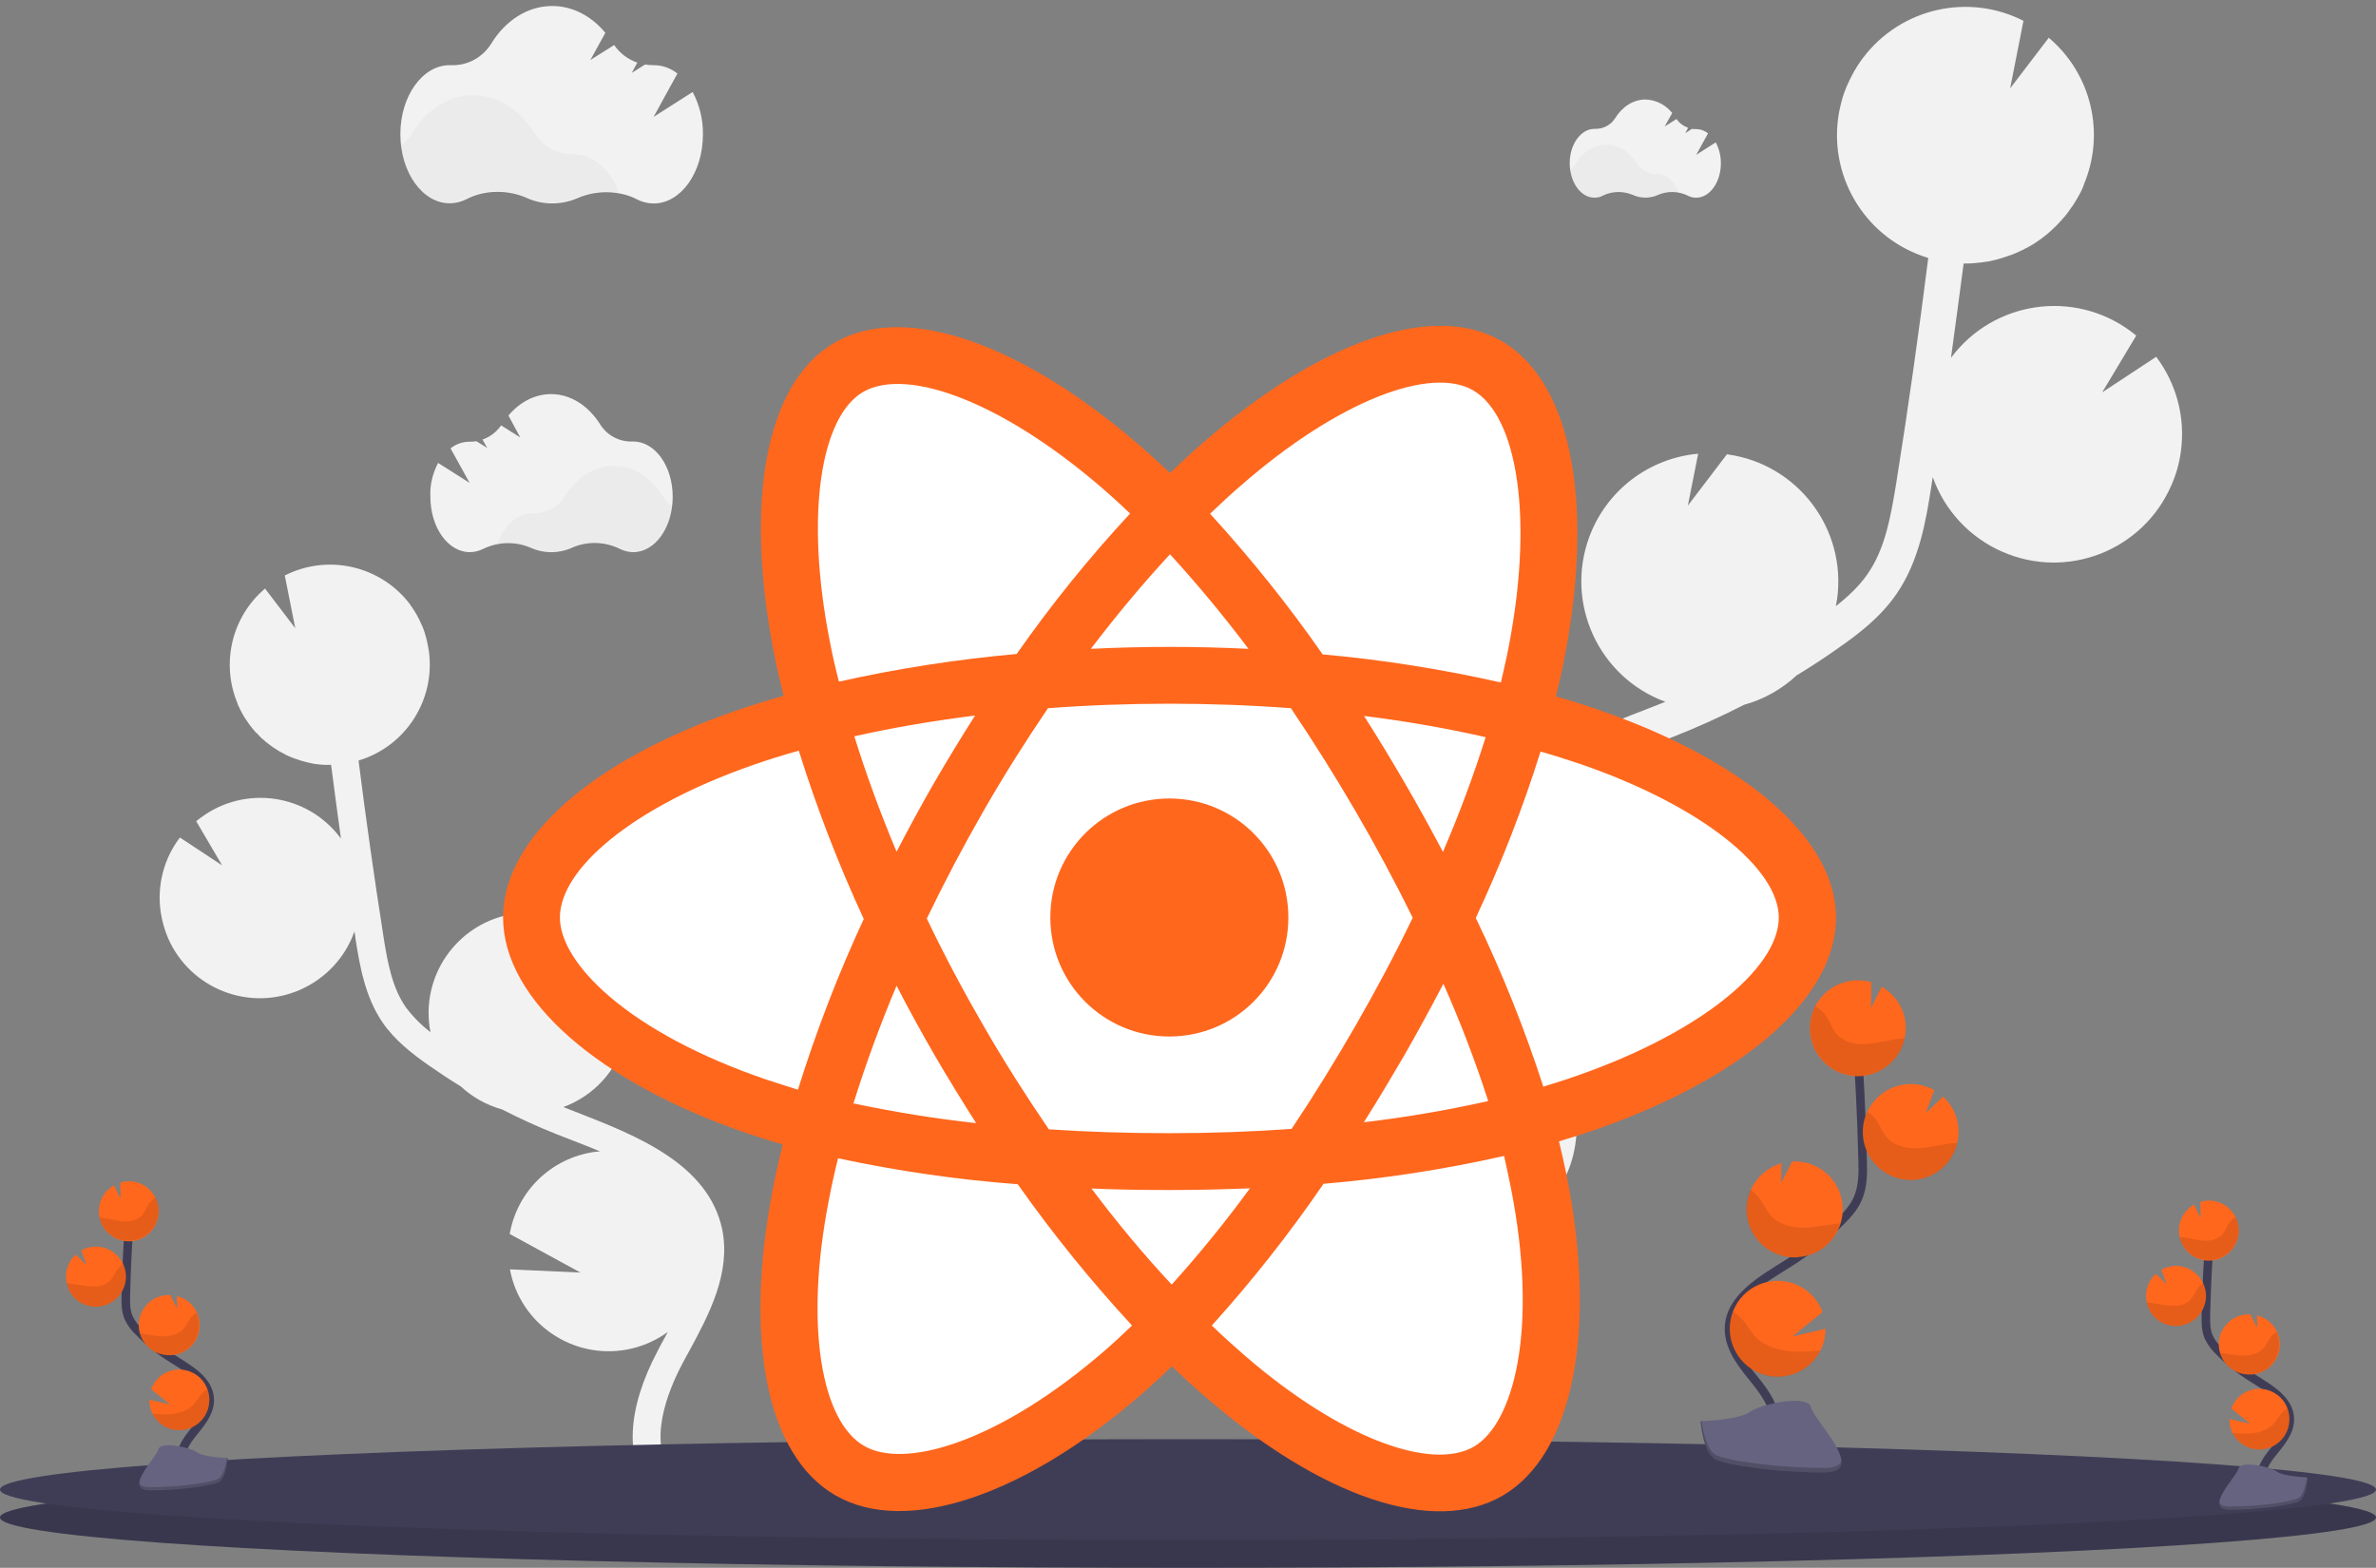 <?xml version="1.0" encoding="utf-8"?>
<!-- Generator: Adobe Illustrator 26.0.2, SVG Export Plug-In . SVG Version: 6.00 Build 0)  -->
<svg version="1.1" id="Layer_1" xmlns="http://www.w3.org/2000/svg" xmlns:xlink="http://www.w3.org/1999/xlink" x="0px" y="0px"
	 viewBox="0 0 1108 731.2" style="enable-background:new 0 0 1108 731.2;" xml:space="preserve">
<rect x="0" y="0" width="1108" height="731.2" fill="#808080" stroke="none"/>
<style type="text/css">
	.st0{fill:#F2F2F2;}
	.st1{fill:#3F3D56;}
	.st2{opacity:0.1;enable-background:new    ;}
	.st3{fill:none;stroke:#3F3D56;stroke-width:4;stroke-miterlimit:10;}
	.st4{fill:#FF671D;}
	.st5{fill:#656380;}
	.st6{opacity:0.2;enable-background:new    ;}
	.st7{fill:#FFFFFF;}
	.st8{opacity:3.000000e-02;enable-background:new    ;}
</style>
<path class="st0" d="M767.7,330.8l6.9-2.7c0.7-0.3,1.3-0.5,2-0.8c-31-11.4-46.9-45.8-35.5-76.8c8-21.7,27.7-36.8,50.8-38.9
	l-4.8,24.2l18.2-23.9h0.2c32.8,4.5,55.7,34.7,51.2,67.5c-0.2,1.1-0.4,2.2-0.6,3.3c5.6-4.4,10.9-9.3,14.8-15
	c8-11.5,10.7-25.8,13.5-43.2c5.5-34.5,10.4-69.3,14.8-104.2c-28.2-8.5-46-36.2-42-65.4c0.2-1.8,0.6-3.6,1-5.3
	c0.1-0.4,0.2-0.9,0.3-1.3c0.4-1.7,0.9-3.4,1.5-5c0.1-0.3,0.2-0.5,0.3-0.8c0.5-1.4,1-2.7,1.7-4c0.2-0.5,0.4-1,0.7-1.5
	c0.7-1.4,1.4-2.8,2.2-4.2c0.3-0.4,0.6-0.9,0.8-1.3c0.6-1,1.3-2,1.9-2.9c0.4-0.5,0.7-1,1.1-1.5l0.3-0.4l0,0
	c17.5-22.9,48.9-30.1,74.6-17l-6.2,31.5l18-23.6c19.9,16.8,26.5,44.6,16.3,68.6h0.1c-0.2,0.4-0.4,0.8-0.5,1.2
	c-0.3,0.7-0.7,1.5-1,2.2c-0.5,0.9-1,1.8-1.5,2.7c-0.4,0.7-0.8,1.4-1.2,2c-0.6,1-1.2,1.9-1.9,2.8c-0.4,0.5-0.7,1.1-1.1,1.6
	c-1,1.4-2.1,2.7-3.3,4c-0.4,0.4-0.8,0.9-1.2,1.3c-0.8,0.9-1.6,1.7-2.5,2.5c-0.5,0.5-1.1,1-1.6,1.5c-0.8,0.7-1.6,1.4-2.4,2
	c-0.6,0.5-1.2,0.9-1.8,1.4c-0.9,0.6-1.8,1.2-2.6,1.8c-0.6,0.4-1.2,0.8-1.8,1.1c-1,0.6-2,1.2-3.1,1.7c-0.5,0.3-1,0.6-1.6,0.8
	c-1.6,0.8-3.2,1.5-4.8,2.1c-0.3,0.1-0.6,0.2-1,0.3c-1.4,0.5-2.8,1-4.2,1.4c-0.6,0.2-1.2,0.3-1.8,0.5c-1.2,0.3-2.3,0.5-3.5,0.8
	c-0.7,0.1-1.4,0.2-2.1,0.3c-1.2,0.2-2.3,0.3-3.5,0.4c-0.7,0.1-1.4,0.1-2.1,0.2c-1.3,0.1-2.5,0.1-3.8,0.1c-0.1,0-0.2,0-0.2,0
	c-1.9,14.7-3.9,29.3-5.9,44c19.7-26.5,57.1-32.1,83.7-12.5c0.9,0.7,1.8,1.4,2.7,2.1L980.3,183l25.2-16.6
	c9.5,12.6,13.7,28.5,11.5,44.2c-0.7,5.5-2.3,10.9-4.5,15.9c-13.3,30.3-48.5,44.1-78.8,30.8c-15.1-6.6-26.9-19.2-32.4-34.8
	c-0.2,1.5-0.5,3-0.7,4.5c-2.4,15.4-5.5,34.5-16.2,50c-7.3,10.6-17.3,18.4-27.1,25.2c-6.3,4.5-12.8,8.7-19.5,12.8
	c-7,6.5-15.4,11.2-24.5,13.7c-10.7,5.5-21.6,10.4-32.7,14.8l-7,2.7c-6.2,2.4-12.7,4.9-19,7.6c1,0.1,2,0.2,3,0.3
	c25.8,3.5,46.4,23.4,50.9,49l-42.3,23.1l42.2-1.9c-1.7,9.4-5.6,18.2-11.4,25.7c-19.8,25.7-56.5,30.9-82.7,11.7l2.1,3.9
	c1.4,2.6,2.8,5.2,4.1,7.7c18.3,34.7,19.7,64.7,3.8,84.5l-13-10.5c15.5-19.2,3.2-49.8-5.5-66.3c-1.3-2.5-2.7-5-4-7.6
	c-11.8-21.8-25.1-46.6-19.8-72.9C690,361.1,733,344.3,767.7,330.8z"/>
<path class="st0" d="M269.6,519l-5.4-2.1c-0.5-0.2-1-0.4-1.5-0.6c24.2-8.9,36.6-35.8,27.7-60c-6.2-16.9-21.7-28.7-39.6-30.4
	l3.8,18.9l-14.2-18.7h-0.1c-25.6,3.5-43.5,27.1-40,52.7c0,0,0,0,0,0c0.1,0.9,0.3,1.7,0.5,2.6c-4.4-3.3-8.3-7.3-11.6-11.7
	c-6.2-9-8.4-20.1-10.5-33.7c-4.2-26.9-8.1-54.2-11.5-81.3c22-6.6,35.9-28.3,32.8-51c-0.2-1.4-0.5-2.8-0.8-4.2l-0.2-1
	c-0.3-1.3-0.7-2.6-1.1-3.9c-0.1-0.2-0.2-0.4-0.2-0.6c-0.4-1.1-0.8-2.1-1.3-3.1c-0.2-0.4-0.4-0.8-0.5-1.1c-0.5-1.1-1.1-2.2-1.7-3.3
	c-0.2-0.4-0.4-0.7-0.6-1c-0.5-0.8-1-1.5-1.5-2.3c-0.3-0.4-0.6-0.8-0.8-1.2l-0.2-0.3l0,0c-13.7-17.9-38.2-23.5-58.3-13.3l4.9,24.6
	l-14.1-18.5c-15.5,13.1-20.7,34.9-12.8,53.6h-0.1c0.1,0.3,0.3,0.6,0.4,0.9c0.3,0.6,0.5,1.1,0.8,1.7c0.4,0.7,0.7,1.4,1.1,2.1
	c0.3,0.5,0.6,1.1,0.9,1.6c0.5,0.8,1,1.5,1.5,2.2c0.3,0.4,0.6,0.9,0.9,1.3c0.8,1.1,1.6,2.1,2.5,3.1c0.3,0.4,0.6,0.7,1,1
	c0.6,0.7,1.3,1.3,1.9,2c0.4,0.4,0.9,0.8,1.3,1.1c0.6,0.6,1.2,1.1,1.9,1.6c0.5,0.4,0.9,0.7,1.4,1.1c0.7,0.5,1.4,1,2.1,1.4
	c0.5,0.3,0.9,0.6,1.4,0.9c0.8,0.5,1.6,0.9,2.4,1.3c0.4,0.2,0.8,0.5,1.2,0.7c1.2,0.6,2.5,1.1,3.8,1.6c0.2,0.1,0.5,0.2,0.7,0.2
	c1.1,0.4,2.2,0.8,3.3,1.1c0.5,0.1,1,0.2,1.4,0.4c0.9,0.2,1.8,0.4,2.7,0.6l1.6,0.3c0.9,0.1,1.8,0.2,2.7,0.3c0.5,0,1.1,0.1,1.6,0.1
	c1,0,2,0.1,3,0h0.2c1.5,11.5,3,23,4.6,34.4c-15.3-20.8-44.6-25.2-65.3-9.8c-0.7,0.5-1.5,1.1-2.2,1.7l12.1,20.6l-19.7-13
	c-7.5,9.8-10.7,22.3-9,34.5c0.6,4.3,1.8,8.5,3.5,12.5c10.4,23.6,37.9,34.4,61.6,24c11.8-5.2,21-15,25.3-27.2
	c0.2,1.2,0.4,2.3,0.5,3.5c1.9,12,4.3,26.9,12.7,39.1c5.7,8.2,13.5,14.3,21.2,19.7c5,3.5,10,6.8,15.2,10c5.4,5,12,8.7,19.2,10.7
	c8.3,4.3,16.8,8.1,25.5,11.6l5.4,2.1c4.9,1.9,9.9,3.8,14.8,5.9c-0.8,0.1-1.6,0.1-2.4,0.2c-20.2,2.8-36.2,18.2-39.7,38.3l33,18
	l-32.9-1.5c4.7,25.4,29.2,42.1,54.6,37.4c6.9-1.3,13.4-4.1,19-8.2c-0.5,1-1.1,2-1.6,3c-1.1,2-2.2,4-3.2,6
	c-14.3,27.1-15.4,50.6-2.9,66l10.1-8.2c-12.1-15-2.5-38.9,4.3-51.8c1-2,2.1-3.9,3.2-5.9c9.2-17,19.6-36.4,15.5-56.9
	C330.3,542.7,296.6,529.6,269.6,519z"/>
<ellipse class="st1" cx="554" cy="707.7" rx="554" ry="23.5"/>
<ellipse class="st2" cx="554" cy="707.7" rx="554" ry="23.5"/>
<ellipse class="st1" cx="554" cy="694.7" rx="554" ry="23.5"/>
<path class="st3" d="M85,686.3c-3-5.5,0.4-12.3,4.3-17.2c3.9-4.9,8.6-10,8.5-16.3c-0.1-9-9.7-14.3-17.3-19.1
	c-5.7-3.5-10.9-7.7-15.6-12.5c-2-1.8-3.6-4-4.8-6.4c-1.6-3.5-1.5-7.5-1.4-11.4c0.3-12.8,1-25.7,1.9-38.5"/>
<path class="st4" d="M46.1,564.3c0.2-4.8,2.9-9.1,7-11.5l3.1,6.2l-0.1-7.5c1.5-0.4,3.1-0.6,4.6-0.6c7.7,0.4,13.7,6.9,13.3,14.7
	s-6.9,13.7-14.7,13.3C51.7,578.5,45.8,572,46.1,564.3z"/>
<path class="st4" d="M71.1,659.3c3.5,6.9,11.9,9.7,18.8,6.2c4.6-2.3,7.5-6.9,7.7-12c0.1-1.9-0.2-3.9-0.9-5.7
	c-2.7-7.2-10.8-10.9-18-8.2c-3.8,1.4-6.8,4.5-8.2,8.3l8.8,7.1l-9.6-2.2C69.6,655.1,70.1,657.3,71.1,659.3z"/>
<path class="st4" d="M78.1,632c7.7,0.6,14.4-5.2,15-12.9c0.5-6.8-3.9-13-10.6-14.6l0.1,5.8l-3.2-6.3l0,0
	c-7.7-0.4-14.3,5.6-14.7,13.4C64.4,625.1,70.4,631.7,78.1,632L78.1,632z"/>
<path class="st4" d="M44,609.4c7.7,0.4,14.3-5.6,14.7-13.3c0.4-7.7-5.6-14.3-13.3-14.7l0,0c-2.6-0.1-5.2,0.5-7.5,1.8l2.5,6.8
	l-5.1-4.9c-2.7,2.5-4.4,6-4.5,9.7c-0.1,1.3,0.1,2.6,0.4,3.8C32.4,604.7,37.7,609.1,44,609.4z"/>
<path class="st2" d="M48,568c3.2,0.4,6.4,1.4,9.6,1.6c3.2,0.2,6.8-0.6,8.9-3.1c1.1-1.4,1.7-3.1,2.6-4.6c0.9-1.4,2.1-2.5,3.5-3.3
	c3.3,7,0.4,15.3-6.6,18.7c-7,3.3-15.3,0.4-18.7-6.6c-0.4-0.9-0.8-1.8-1-2.8C46.9,567.9,47.5,568,48,568z"/>
<path class="st2" d="M44,609.4c7.7,0.4,14.3-5.6,14.7-13.3c0.1-2.3-0.3-4.6-1.3-6.7c-1.1,0.8-2.1,1.7-2.8,2.8
	c-1,1.5-1.6,3.2-2.8,4.6c-2.2,2.6-5.9,3.4-9.3,3.2c-3.4-0.2-6.7-1.1-10-1.4c-0.5,0-0.9-0.1-1.4-0.1C32.5,604.7,37.8,609.1,44,609.4z
	"/>
<path class="st2" d="M78.1,632c7.7,0.4,14.3-5.5,14.7-13.3c0.1-2.2-0.3-4.5-1.2-6.5c-1.2,0.8-2.2,1.7-3,2.8c-1.1,1.5-1.8,3.3-3,4.7
	c-2.4,2.6-6.3,3.6-9.9,3.5c-3.6-0.1-6.8-0.9-10.3-1.2C67.1,627.8,72.2,631.8,78.1,632z"/>
<path class="st2" d="M71.1,659.3c3.5,6.9,11.9,9.7,18.8,6.2c4.6-2.3,7.5-6.9,7.7-12c0.1-1.9-0.2-3.9-0.9-5.7
	c-1.2,0.8-2.2,1.7-3.1,2.7c-1.3,1.6-2.2,3.5-3.8,5c-2.9,2.8-7.5,4-11.6,4.1C75.9,659.7,73.5,659.6,71.1,659.3z"/>
<path class="st5" d="M106.2,680c0,0-11.1-0.3-14.4-2.7c-3.3-2.4-17-5.2-17.9-1.4s-16.7,19-4.1,19.1c12.5,0.1,29.1-2,32.4-4
	S106.2,680,106.2,680z"/>
<path class="st6" d="M69.5,693.6c12.5,0.1,29.1-2,32.4-4c2.5-1.5,3.5-7.1,3.9-9.7h0.4c0,0-0.7,8.9-4,11c-3.3,2.1-19.9,4.1-32.4,4
	c-3.6,0-4.9-1.3-4.8-3.2C65.5,692.8,66.9,693.6,69.5,693.6z"/>
<path class="st3" d="M1055,695.3c-3-5.5,0.4-12.3,4.3-17.2c3.9-4.9,8.6-10,8.5-16.3c-0.1-9-9.7-14.3-17.3-19.1
	c-5.7-3.5-10.9-7.7-15.6-12.5c-2-1.8-3.6-4-4.8-6.4c-1.6-3.5-1.5-7.5-1.4-11.4c0.3-12.8,1-25.7,1.9-38.5"/>
<path class="st4" d="M1016.1,573.3c0.2-4.8,2.9-9.1,7-11.5l3.1,6.2l-0.1-7.5c1.5-0.4,3.1-0.6,4.6-0.6c7.7,0.4,13.7,7,13.3,14.7
	c-0.4,7.7-7,13.7-14.7,13.3C1021.7,587.5,1015.8,581,1016.1,573.3L1016.1,573.3z"/>
<path class="st4" d="M1041.1,668.3c3.5,6.9,11.9,9.7,18.8,6.2c4.6-2.3,7.5-6.9,7.7-12c0.1-1.9-0.2-3.9-0.9-5.7
	c-2.7-7.2-10.8-10.9-18-8.2c-3.8,1.4-6.8,4.5-8.2,8.3l8.8,7.1l-9.6-2.2C1039.6,664.1,1040.1,666.3,1041.1,668.3z"/>
<path class="st4" d="M1048.1,641c7.7,0.6,14.4-5.2,15-12.9c0.5-6.8-3.9-13-10.6-14.6l0.1,5.8l-3.2-6.3l0,0
	c-7.7-0.4-14.3,5.6-14.7,13.4C1034.4,634.1,1040.4,640.7,1048.1,641L1048.1,641z"/>
<path class="st4" d="M1014,618.4c7.7,0.4,14.3-5.6,14.7-13.3c0.4-7.7-5.6-14.3-13.3-14.7c-2.6-0.1-5.2,0.5-7.5,1.8l2.5,6.8l-5.1-4.9
	c-2.7,2.5-4.4,6-4.5,9.7c-0.1,1.3,0.1,2.6,0.4,3.8C1002.4,613.7,1007.7,618.1,1014,618.4z"/>
<path class="st2" d="M1018,577c3.2,0.4,6.4,1.4,9.6,1.6c3.2,0.2,6.8-0.6,8.9-3.1c1.1-1.4,1.7-3.1,2.6-4.6c0.9-1.4,2.1-2.5,3.5-3.3
	c3.3,7,0.4,15.3-6.6,18.7c-7,3.3-15.3,0.4-18.7-6.6c-0.4-0.9-0.8-1.8-1-2.8C1016.9,576.9,1017.5,577,1018,577z"/>
<path class="st2" d="M1014,618.4c7.7,0.4,14.3-5.6,14.7-13.3c0.1-2.3-0.3-4.6-1.3-6.7c-1.1,0.8-2.1,1.7-2.8,2.8
	c-1,1.5-1.6,3.2-2.8,4.6c-2.2,2.6-5.9,3.4-9.3,3.2c-3.4-0.2-6.7-1.1-10-1.4c-0.5,0-0.9-0.1-1.4-0.1
	C1002.5,613.7,1007.8,618.1,1014,618.4z"/>
<path class="st2" d="M1048.1,641c7.7,0.4,14.3-5.5,14.7-13.3c0.1-2.2-0.3-4.5-1.2-6.5c-1.2,0.8-2.2,1.7-3,2.8
	c-1.1,1.5-1.8,3.3-3,4.7c-2.4,2.6-6.3,3.6-9.9,3.5c-3.6-0.1-6.8-0.9-10.3-1.2C1037.1,636.8,1042.2,640.8,1048.1,641z"/>
<path class="st2" d="M1041.1,668.3c3.5,6.9,11.9,9.7,18.8,6.2c4.6-2.3,7.5-6.9,7.7-12c0.1-1.9-0.2-3.9-0.9-5.7
	c-1.2,0.8-2.2,1.7-3.1,2.7c-1.3,1.6-2.2,3.5-3.8,5c-2.9,2.8-7.5,4-11.6,4.1C1045.9,668.7,1043.5,668.6,1041.1,668.3z"/>
<path class="st5" d="M1076.2,689c0,0-11.1-0.3-14.4-2.7c-3.3-2.4-17-5.2-17.9-1.4s-16.7,19-4.1,19.1c12.5,0.1,29.1-2,32.4-4
	S1076.2,689,1076.2,689z"/>
<path class="st6" d="M1039.5,702.6c12.5,0.1,29.1-2,32.4-4c2.5-1.5,3.5-7.1,3.9-9.7h0.4c0,0-0.7,8.9-4,11c-3.3,2.1-19.9,4.1-32.4,4
	c-3.6,0-4.9-1.3-4.8-3.2C1035.5,701.8,1036.9,702.6,1039.5,702.6z"/>
<path class="st4" d="M745.6,331.1c-6.6-2.3-13.3-4.4-20-6.3c1.1-4.5,2.1-9.1,3.1-13.6c15.1-73.5,5.2-132.7-28.6-152.2
	c-32.4-18.7-85.4,0.8-139,47.4c-5.3,4.6-10.4,9.3-15.5,14.2c-3.4-3.2-6.8-6.4-10.3-9.5c-56.1-49.8-112.3-70.8-146.1-51.3
	c-32.4,18.8-42,74.4-28.4,144.1c1.3,6.9,2.9,13.8,4.6,20.6c-8,2.3-15.6,4.7-23,7.2c-65.8,22.9-107.8,58.9-107.8,96.2
	c0,38.5,45.1,77.1,113.6,100.6c5.6,1.9,11.2,3.6,16.8,5.3c-1.8,7.3-3.5,14.7-4.9,22.2c-13,68.5-2.8,122.8,29.5,141.4
	c33.4,19.3,89.4-0.5,143.9-48.2c4.3-3.8,8.6-7.8,13-12c5.5,5.3,11,10.4,16.8,15.3c52.8,45.4,105,63.8,137.3,45.1
	c33.3-19.3,44.2-77.7,30.1-148.7c-1.1-5.4-2.3-11-3.7-16.6c3.9-1.2,7.8-2.4,11.6-3.6c71.2-23.6,117.6-61.8,117.6-100.8
	C856.1,390.5,812.7,354.3,745.6,331.1L745.6,331.1z"/>
<path class="st7" d="M730.1,503.5c-3.4,1.1-6.9,2.2-10.4,3.3c-8.7-26.9-19.2-53.2-31.5-78.7c11.8-25.2,21.9-51.1,30.2-77.6
	c6.3,1.8,12.5,3.8,18.5,5.8c57.5,19.8,92.6,49.1,92.6,71.6C829.5,451.9,791.6,483.1,730.1,503.5z M704.6,554.1
	c6.2,31.4,7.1,59.8,3,82c-3.7,19.9-11.1,33.2-20.3,38.6c-19.6,11.3-61.5-3.4-106.6-42.3c-5.2-4.5-10.4-9.2-15.6-14.2
	c18.8-20.8,36.2-42.9,52.1-66.1c28.3-2.4,56.4-6.7,84.2-13C702.5,544.1,703.6,549.1,704.6,554.1L704.6,554.1z M446.5,672.7
	c-19.1,6.8-34.4,7-43.6,1.6c-19.6-11.3-27.8-55-16.6-113.5c1.3-6.9,2.8-13.8,4.5-20.6c27.6,5.9,55.6,10,83.8,12.1
	c16.3,23.1,34.1,45.1,53.3,65.9c-3.9,3.7-7.8,7.4-11.8,10.9C491.9,650.2,467.8,665.1,446.5,672.7L446.5,672.7z M356.8,503.3
	c-30.3-10.4-55.3-23.8-72.5-38.5c-15.4-13.2-23.2-26.3-23.2-36.9c0-22.6,33.7-51.5,90-71.1c7.1-2.5,14.2-4.7,21.4-6.7
	c8.4,26.8,18.5,53,30.3,78.5c-12,25.8-22.2,52.4-30.7,79.6C367,506.6,361.9,505,356.8,503.3z M386.9,298.8
	c-11.7-59.7-3.9-104.7,15.6-116c20.8-12,66.8,5.1,115.2,48.1c3.1,2.8,6.2,5.6,9.3,8.6c-19.1,20.6-36.8,42.5-52.9,65.5
	c-27.9,2.5-55.6,6.8-82.9,12.9C389.6,311.6,388.1,305.2,386.9,298.8L386.9,298.8z M655,365c-6.1-10.5-12.4-20.9-18.9-31.1
	c19.8,2.5,38.8,5.8,56.7,9.9c-5.7,18.2-12.4,36-19.9,53.5C667.1,386.4,661.2,375.6,655,365L655,365z M545.6,258.5
	c12.9,14.1,25.1,28.8,36.6,44.1c-24.5-1.2-49-1.2-73.5,0C520.8,286.7,533.2,271.9,545.6,258.5L545.6,258.5z M435.6,365.1
	c-6.1,10.6-11.9,21.3-17.5,32.1c-7.7-18.3-14.3-36.4-19.7-53.8c17.7-4,36.6-7.2,56.3-9.7C448.1,344.1,441.7,354.6,435.6,365.1
	L435.6,365.1z M455.2,523.8c-19.2-2.1-38.3-5.2-57.2-9.2c5.5-17.7,12.2-36.1,20.1-54.9c5.6,10.9,11.5,21.6,17.6,32.2
	C442,502.7,448.5,513.3,455.2,523.8L455.2,523.8z M546.4,599.1c-12.6-13.5-25.2-28.5-37.4-44.8c11.9,0.5,24,0.7,36.4,0.7
	c12.7,0,25.2-0.3,37.5-0.8C571.5,569.8,559.3,584.8,546.4,599.1L546.4,599.1z M673.1,458.8c7.9,17.8,14.9,36.1,20.9,54.7
	c-19.1,4.3-38.5,7.6-58,9.9c6.6-10.4,12.9-21,19.1-31.6C661.3,480.9,667.3,469.9,673.1,458.8z M632.1,478.4
	c-9.4,16.3-19.3,32.4-29.8,48.1c-18.4,1.3-37.5,2-56.9,2s-38.2-0.6-56.3-1.8c-10.7-15.7-20.9-31.7-30.4-48.2
	c-9.5-16.4-18.4-33.1-26.5-50.1c8.2-17,17-33.7,26.4-50.1l0,0c9.4-16.4,19.5-32.4,30.1-48c18.5-1.4,37.4-2.1,56.6-2.1
	s38.2,0.7,56.7,2.1c10.5,15.6,20.5,31.5,30,47.8s18.4,32.9,26.8,49.9C650.5,445.2,641.6,461.9,632.1,478.4L632.1,478.4z M686.9,182
	c20.8,12,28.9,60.4,15.8,123.9c-0.9,4.1-1.8,8.2-2.8,12.4c-27.4-6.2-55.1-10.6-83.1-13.1c-16-23-33.6-44.9-52.5-65.6
	c4.7-4.5,9.4-8.9,14.3-13.1C624.4,186.5,667.3,170.7,686.9,182L686.9,182z"/>
<path class="st4" d="M545.3,372.4c30.7,0,55.5,24.8,55.5,55.5s-24.8,55.5-55.5,55.5s-55.5-24.8-55.5-55.5
	C489.8,397.2,514.7,372.4,545.3,372.4C545.3,372.4,545.3,372.4,545.3,372.4"/>
<path class="st3" d="M826.7,673c4.7-8.8-0.6-19.5-6.8-27.4c-6.2-7.8-13.7-16-13.6-26c0.2-14.3,15.5-22.8,27.6-30.4
	c9-5.6,17.3-12.3,24.8-19.9c3-3,5.9-6.3,7.6-10.2c2.5-5.6,2.5-12,2.3-18.1c-0.5-20.5-1.5-40.9-3-61.3"/>
<path class="st4" d="M888.7,478.5c-0.3-7.6-4.6-14.5-11.2-18.3l-5,9.9l0.2-12c-11.8-3.5-24.3,3.3-27.8,15.1
	c-3.5,11.8,3.3,24.3,15.1,27.8c11.8,3.5,24.3-3.3,27.8-15.1C888.5,483.5,888.8,481,888.7,478.5L888.7,478.5z"/>
<path class="st4" d="M848.9,629.9c-5.6,11-19.1,15.3-30.1,9.7c-11-5.6-15.3-19.1-9.7-30.1c5.6-11,19.1-15.3,30.1-9.7
	c5,2.6,8.8,6.9,10.7,12.1l-14,11.4l15.4-3.6C851.3,623.2,850.5,626.7,848.9,629.9z"/>
<path class="st4" d="M837.8,586.4c-12.3,0.5-22.8-9.1-23.3-21.4c-0.4-10.3,6.3-19.6,16.2-22.5l-0.1,9.2l5.1-10h0.1
	c12.3-0.7,22.9,8.8,23.5,21.1s-8.8,22.9-21.1,23.5C838,586.5,837.9,586.5,837.8,586.4L837.8,586.4z"/>
<path class="st4" d="M892.1,550.3c-12.3,0.6-22.8-9-23.4-21.3c-0.6-12.3,9-22.8,21.3-23.4c4.2-0.2,8.3,0.8,12,2.8l-4,10.8l8.1-7.8
	c9.1,8.4,9.7,22.5,1.4,31.6C903.5,547.4,898,550,892.1,550.3L892.1,550.3z"/>
<path class="st2" d="M885.7,484.4c-5.2,0.6-10.2,2.2-15.4,2.5s-10.9-0.9-14.1-5c-1.8-2.2-2.7-4.9-4.1-7.3c-1.4-2.2-3.3-4-5.6-5.3
	c-5.6,11-1.2,24.5,9.8,30.1c11,5.6,24.5,1.2,30.1-9.8c0.9-1.7,1.5-3.6,1.9-5.4C887.4,484.3,886.6,484.4,885.7,484.4z"/>
<path class="st2" d="M892.1,550.3c-12.4,0.6-22.8-9-23.4-21.3c-0.2-3.6,0.6-7.3,2.1-10.6c1.8,1.2,3.3,2.7,4.5,4.5
	c1.6,2.4,2.6,5.2,4.4,7.4c3.5,4.1,9.4,5.4,14.8,5.2s10.6-1.8,16-2.3c0.8-0.1,1.5-0.1,2.3-0.1C910.6,542.8,902.1,549.9,892.1,550.3z"
	/>
<path class="st2" d="M837.8,586.4c-12.3,0.6-22.8-9-23.4-21.3c-0.2-3.5,0.5-7,1.9-10.2c1.8,1.2,3.4,2.8,4.7,4.6
	c1.7,2.4,2.8,5.3,4.9,7.5c3.8,4.2,10.1,5.7,15.8,5.5c5.5-0.1,10.9-1.5,16.4-1.9C855.4,579.7,847.2,586,837.8,586.4z"/>
<path class="st2" d="M848.9,629.9c-5.6,11-19,15.5-30,9.9c-10.3-5.2-15-17.4-10.7-28.2c1.8,1.2,3.5,2.7,4.9,4.4
	c2.1,2.6,3.5,5.5,6,7.9c4.6,4.5,12,6.3,18.5,6.5C841.3,630.5,845.1,630.3,848.9,629.9z"/>
<path class="st5" d="M793,662.8c0,0,17.7-0.5,23-4.3s27.2-8.3,28.5-2.2c1.3,6.1,26.5,30.2,6.6,30.4s-46.3-3.1-51.6-6.3
	C794.1,677.1,793,662.8,793,662.8z"/>
<path class="st6" d="M851.4,684.6c-19.9,0.2-46.3-3.1-51.6-6.3c-4-2.5-5.7-11.3-6.2-15.4H793c0,0,1.1,14.2,6.4,17.5
	s31.7,6.5,51.6,6.3c5.8,0,7.7-2.1,7.6-5.1C857.9,683.4,855.7,684.5,851.4,684.6z"/>
<path class="st0" d="M323,42.9l-18.2,11.6l11.1-20.2c-3.1-2.5-7-3.9-11-3.9h-0.3c-1.3,0-2.5-0.1-3.8-0.3l-6.2,3.9l2.6-4.8
	c-4.4-1.5-8.2-4.4-10.8-8.2l-11.1,7l7-12.7c-6.5-7.8-15.2-12.5-24.8-12.5c-11.5,0-21.8,6.8-28.4,17.5c-4,6.5-11.1,10.4-18.8,10.1
	h-0.6c-12.7,0-23,14.4-23,32.2s10.3,32.2,23,32.2c2.8,0,5.5-0.7,8-2c8.3-4.3,19.2-4.4,27.9-0.5c7.5,3.4,16.1,3.4,23.7,0.1
	c8.6-3.8,19.4-3.7,27.6,0.5c2.4,1.3,5.2,2,7.9,2c12.7,0,23-14.4,23-32.2C327.9,55.7,326.2,48.9,323,42.9z"/>
<path class="st8" d="M288.6,89.9c-6.6-1.3-13.5-0.5-19.7,2.1c-7.5,3.4-16.1,3.3-23.7-0.1c-8.7-3.9-19.6-3.8-27.9,0.5
	c-2.5,1.3-5.2,2-8,2c-11.3,0-20.7-11.4-22.6-26.4c2.3-1.6,4.2-3.7,5.6-6.1c6.7-10.7,16.9-17.5,28.4-17.5c11.5,0,21.6,6.8,28.3,17.3
	c4,6.5,11.1,10.4,18.8,10.3h0.3C277,72.2,284.8,79.4,288.6,89.9z"/>
<path class="st0" d="M800.1,66.4l-9.1,5.8l5.5-10c-1.6-1.3-3.5-2-5.5-2h-0.1c-0.6,0-1.3,0-1.9-0.1l-3.1,2l1.3-2.5
	c-2.2-0.8-4.1-2.2-5.4-4.1l-5.5,3.5l3.5-6.3c-3-3.8-7.5-6.1-12.4-6.3c-5.8,0-10.9,3.4-14.2,8.7c-2,3.2-5.6,5.1-9.4,5h-0.3
	c-6.3,0-11.5,7.2-11.5,16s5.1,16.1,11.5,16.1c1.4,0,2.8-0.3,4-1c4.4-2.1,9.4-2.2,13.9-0.3c3.8,1.7,8.1,1.7,11.8,0
	c4.4-1.9,9.4-1.8,13.8,0.3c1.2,0.7,2.6,1,4,1c6.3,0,11.5-7.2,11.5-16.1C802.5,72.7,801.7,69.4,800.1,66.4z"/>
<path class="st8" d="M782.9,89.9c-3.3-0.6-6.7-0.3-9.8,1.1c-3.8,1.7-8.1,1.7-11.8,0c-4.4-2-9.5-1.9-13.9,0.3c-1.2,0.7-2.6,1-4,1
	c-5.6,0-10.3-5.7-11.3-13.1c1.1-0.8,2.1-1.8,2.8-3c3.3-5.3,8.4-8.7,14.2-8.7s10.8,3.4,14.1,8.6c2,3.2,5.6,5.2,9.4,5.1h0.2
	C777.2,81.1,781,84.7,782.9,89.9z"/>
<path class="st0" d="M204.3,215.9l14.7,9.3l-8.9-16.1c2.5-2,5.6-3.1,8.9-3.1h0.2c1,0,2-0.1,3-0.2l5,3.1l-2.2-3.9
	c3.5-1.2,6.5-3.5,8.7-6.6l8.9,5.6l-5.5-10.2c5.2-6.2,12.2-10,19.9-10c9.2,0,17.4,5.5,22.8,14c3.2,5.2,8.9,8.3,15,8.1h0.5
	c10.2,0,18.4,11.5,18.4,25.8s-8.2,25.8-18.4,25.8c-2.2,0-4.4-0.6-6.4-1.6c-7-3.4-15.2-3.6-22.3-0.4c-6,2.7-13,2.7-19,0
	c-7.1-3.1-15.2-2.9-22.1,0.4c-2,1-4.1,1.6-6.4,1.6c-10.2,0-18.4-11.5-18.4-25.8C200.4,226.1,201.8,220.7,204.3,215.9z"/>
<path class="st8" d="M231.9,253.6c5.3-1,10.8-0.4,15.8,1.7c6,2.7,13,2.7,19,0c7.1-3.1,15.3-3,22.3,0.4c2,1,4.2,1.6,6.4,1.6
	c9,0,16.6-9.1,18.1-21.1c-1.8-1.3-3.3-3-4.5-4.9c-5.3-8.5-13.5-14-22.8-14s-17.3,5.4-22.6,13.9c-3.2,5.2-8.9,8.3-15,8.2h-0.2
	C241.2,239.4,234.9,245.2,231.9,253.6z"/>
</svg>
